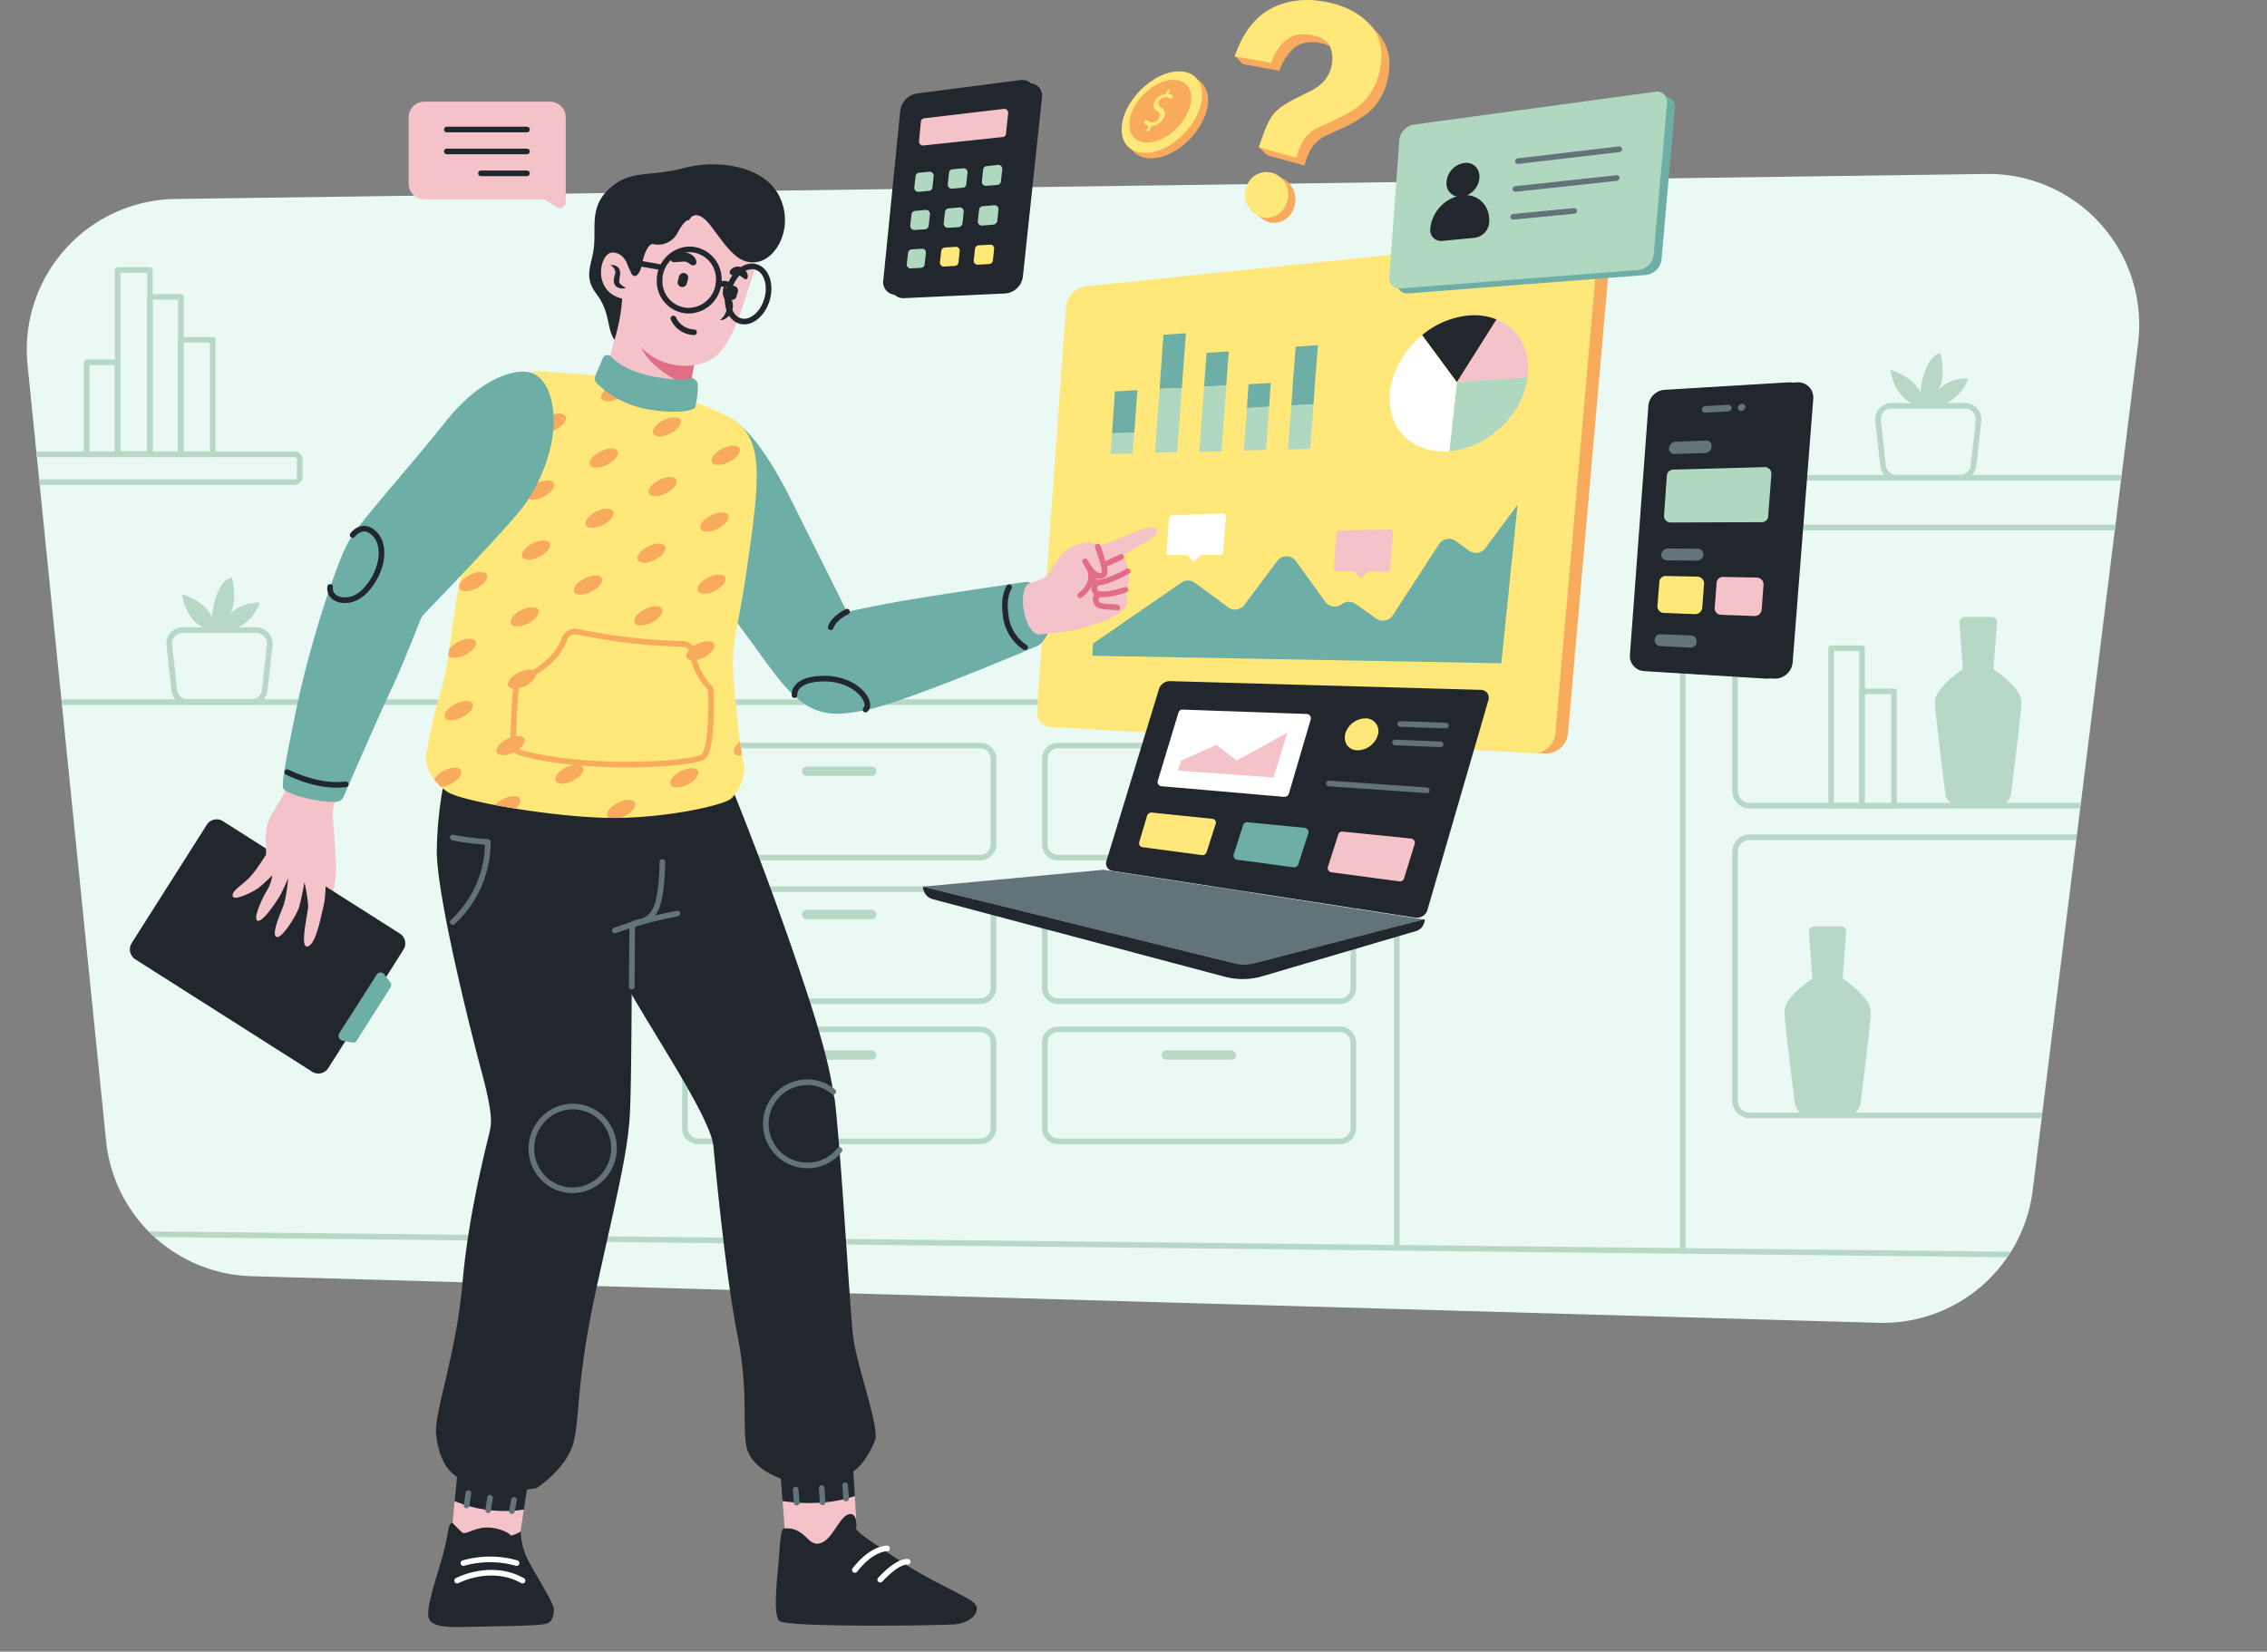 <svg xmlns="http://www.w3.org/2000/svg" xmlns:xlink="http://www.w3.org/1999/xlink" id="illustration" viewBox="165.9 124 724.5 527.9"><rect x="165.9" y="124" width="724.5" height="527.9" fill="#808080" stroke="none"/><defs><style>.cls-1,.cls-14,.cls-15,.cls-16,.cls-17,.cls-18,.cls-21,.cls-22,.cls-4{fill:none;}.cls-2{fill:#eaf9f3;}.cls-3{clip-path:url(#clip-path);}.cls-4{stroke:#b8d8c7;}.cls-14,.cls-15,.cls-16,.cls-17,.cls-18,.cls-21,.cls-22,.cls-4{stroke-linecap:round;stroke-linejoin:round;}.cls-14,.cls-15,.cls-17,.cls-18,.cls-21,.cls-4{stroke-width:1.8px;}.cls-5{fill:#b8d8c7;}.cls-6{fill:#f8ab5d;}.cls-7{fill:#ffe779;}.cls-8{fill:#22272e;}.cls-9{fill:#63737a;}.cls-10{fill:#b0d7c0;}.cls-11{fill:#f4c2c9;}.cls-12{fill:#6dafa7;}.cls-13{fill:#fff;}.cls-14{stroke:#fff;}.cls-15,.cls-16{stroke:#63737a;}.cls-16{stroke-width:1.8px;}.cls-17,.cls-22{stroke:#22272e;}.cls-18{stroke:#e26e85;}.cls-19{fill:#e26e85;}.cls-20{clip-path:url(#clip-path-2);}.cls-21{stroke:#f8ab5d;}.cls-22{stroke-width:1.8px;}</style><clipPath id="clip-path"><path class="cls-1" d="M766.3,546.8l-520-14.9a48.07,48.07,0,0,1-46.5-43.3l-25.1-248a48.18,48.18,0,0,1,47.2-53l578.8-8a48.21,48.21,0,0,1,48.5,54.1L815.5,504.6A48.27,48.27,0,0,1,766.3,546.8Z"></path></clipPath><clipPath id="clip-path-2"><path class="cls-1" d="M322.9,252.6c2.2-6.5,10.6-10.4,17.4-9.8,7,.6,20.4.8,33.3,4.8,22,6.8,27.3,10.8,28.6,12,7.3,7,6.6,17.4,2.4,46.1-2.7,18.9-5,23.7-4.4,33s2.3,25.8,3.4,29.2-1.7,9.3-4.1,11.4-21.8,6.5-39.8,6.1-46.3-5.3-50.8-8.3-7.7-8.2-6.7-12.7A200.52,200.52,0,0,1,307,344c2.8-9.5,3-21.9,7.4-41.8C317.8,287.5,318.3,266.2,322.9,252.6Z"></path></clipPath></defs><path class="cls-2" d="M766.3,546.8l-520-14.9a48.07,48.07,0,0,1-46.5-43.3l-25.1-248a48.18,48.18,0,0,1,47.2-53l578.8-8a48.21,48.21,0,0,1,48.5,54.1L815.5,504.6A48.27,48.27,0,0,1,766.3,546.8Z"></path><g class="cls-3"><path class="cls-4" d="M610.6,558.6l1.8,40.5a15,15,0,0,1-15,15H181.8a15,15,0,0,1-15-15V363.4a15,15,0,0,1,15-15H597.3a15,15,0,0,1,15,15V522.8"></path><path class="cls-4" d="M703.7,523.8V291.7a15,15,0,0,1,15-15h124a15,15,0,0,1,15,15V636a15,15,0,0,1-15,15h-124a15,15,0,0,1-15-15V561.1"></path><path class="cls-4" d="M259.9,278.1H170v-8.9h89.9a1.79,1.79,0,0,1,1.8,1.8v5.2A1.76,1.76,0,0,1,259.9,278.1Z"></path><path class="cls-4" d="M246.2,348.4H225.9a4.32,4.32,0,0,1-4.3-3.8L220,330.2a4.33,4.33,0,0,1,4.3-4.8h23.5a4.34,4.34,0,0,1,4.3,4.8l-1.6,14.4A4.25,4.25,0,0,1,246.2,348.4Z"></path><path class="cls-5" d="M233.7,325.5s-8-.8-9.6-11.6c0,0,7.2,2.1,9.5,7.2,0,0,1-11.4,6.4-12.5,0,0,2.4,8.5-1.4,12.7,0,0,2.9-4.8,10.3-4.7a13.6,13.6,0,0,1-9.2,8.8"></path><path class="cls-4" d="M792.3,276.7H772a4.32,4.32,0,0,1-4.3-3.8l-1.6-14.4a4.33,4.33,0,0,1,4.3-4.8h23.5a4.34,4.34,0,0,1,4.3,4.8l-1.6,14.4A4.32,4.32,0,0,1,792.3,276.7Z"></path><path class="cls-5" d="M779.7,253.8s-8-.8-9.6-11.6c0,0,7.2,2.1,9.5,7.2,0,0,1-11.4,6.4-12.5,0,0,2.4,8.5-1.4,12.7,0,0,2.9-4.8,10.3-4.7a13.6,13.6,0,0,1-9.2,8.8"></path><path class="cls-4" d="M594.2,398.1H504a4.23,4.23,0,0,1-4.2-4.2V366.5a4.23,4.23,0,0,1,4.2-4.2h90.2a4.23,4.23,0,0,1,4.2,4.2v27.4A4.23,4.23,0,0,1,594.2,398.1Z"></path><path class="cls-5" d="M559.4,372H538.6a1.54,1.54,0,0,1-1.5-1.5h0a1.54,1.54,0,0,1,1.5-1.5h20.8a1.54,1.54,0,0,1,1.5,1.5h0A1.47,1.47,0,0,1,559.4,372Z"></path><path class="cls-4" d="M594.2,444H504a4.23,4.23,0,0,1-4.2-4.2V412.4a4.23,4.23,0,0,1,4.2-4.2h90.2a4.23,4.23,0,0,1,4.2,4.2v27.4A4.23,4.23,0,0,1,594.2,444Z"></path><path class="cls-5" d="M559.4,417.8H538.6a1.54,1.54,0,0,1-1.5-1.5h0a1.54,1.54,0,0,1,1.5-1.5h20.8a1.54,1.54,0,0,1,1.5,1.5h0A1.47,1.47,0,0,1,559.4,417.8Z"></path><path class="cls-4" d="M479.2,398.1H389a4.23,4.23,0,0,1-4.2-4.2V366.5a4.23,4.23,0,0,1,4.2-4.2h90.2a4.23,4.23,0,0,1,4.2,4.2v27.4A4.23,4.23,0,0,1,479.2,398.1Z"></path><path class="cls-5" d="M444.5,372H423.7a1.54,1.54,0,0,1-1.5-1.5h0a1.54,1.54,0,0,1,1.5-1.5h20.8a1.54,1.54,0,0,1,1.5,1.5h0A1.54,1.54,0,0,1,444.5,372Z"></path><path class="cls-4" d="M479.2,444H389a4.23,4.23,0,0,1-4.2-4.2V412.4a4.23,4.23,0,0,1,4.2-4.2h90.2a4.23,4.23,0,0,1,4.2,4.2v27.4A4.23,4.23,0,0,1,479.2,444Z"></path><path class="cls-5" d="M444.5,417.8H423.7a1.54,1.54,0,0,1-1.5-1.5h0a1.54,1.54,0,0,1,1.5-1.5h20.8a1.54,1.54,0,0,1,1.5,1.5h0A1.54,1.54,0,0,1,444.5,417.8Z"></path><path class="cls-4" d="M594.2,488.8H504a4.23,4.23,0,0,1-4.2-4.2V457.2A4.23,4.23,0,0,1,504,453h90.2a4.23,4.23,0,0,1,4.2,4.2v27.4A4.23,4.23,0,0,1,594.2,488.8Z"></path><path class="cls-5" d="M559.4,462.7H538.6a1.54,1.54,0,0,1-1.5-1.5h0a1.54,1.54,0,0,1,1.5-1.5h20.8a1.54,1.54,0,0,1,1.5,1.5h0A1.47,1.47,0,0,1,559.4,462.7Z"></path><path class="cls-4" d="M479.2,488.8H389a4.23,4.23,0,0,1-4.2-4.2V457.2A4.23,4.23,0,0,1,389,453h90.2a4.23,4.23,0,0,1,4.2,4.2v27.4A4.23,4.23,0,0,1,479.2,488.8Z"></path><path class="cls-5" d="M444.5,462.7H423.7a1.54,1.54,0,0,1-1.5-1.5h0a1.54,1.54,0,0,1,1.5-1.5h20.8a1.54,1.54,0,0,1,1.5,1.5h0A1.54,1.54,0,0,1,444.5,462.7Z"></path><path class="cls-4" d="M884.9,381.5H725a4.65,4.65,0,0,1-4.6-4.6V297.2a4.65,4.65,0,0,1,4.6-4.6H884.9a4.65,4.65,0,0,1,4.6,4.6v79.7A4.53,4.53,0,0,1,884.9,381.5Z"></path><path class="cls-4" d="M884.9,480.5H725a4.65,4.65,0,0,1-4.6-4.6V396.2a4.65,4.65,0,0,1,4.6-4.6H884.9a4.65,4.65,0,0,1,4.6,4.6v79.7A4.59,4.59,0,0,1,884.9,480.5Z"></path><rect class="cls-4" x="751.1" y="331.2" width="9.9" height="50.3"></rect><rect class="cls-4" x="760.9" y="345" width="10.3" height="36.6"></rect><rect class="cls-4" x="213.8" y="218.9" width="9.9" height="50.3"></rect><rect class="cls-4" x="223.6" y="232.6" width="10.3" height="36.6"></rect><rect class="cls-4" x="193.6" y="239.8" width="9.9" height="29.4"></rect><rect class="cls-4" x="203.5" y="210.3" width="10.3" height="58.8"></rect><path class="cls-5" d="M754.8,436.8l1.1-14.9a1.65,1.65,0,0,0-1.7-1.8h-8.5a1.71,1.71,0,0,0-1.7,1.8l1.1,14.9s-9,5.8-8.9,10.6c.1,3.7,2.3,21.4,3.3,29.2a4.32,4.32,0,0,0,4.3,3.8h12.4a4.32,4.32,0,0,0,4.3-3.8c1-7.8,3.2-25.5,3.3-29.2C763.8,442.6,754.8,436.8,754.8,436.8Z"></path><path class="cls-5" d="M803,337.9l1.1-14.9a1.65,1.65,0,0,0-1.7-1.8h-8.6a1.71,1.71,0,0,0-1.7,1.8l1.1,14.9s-9,5.8-8.9,10.6c.1,3.7,2.3,21.4,3.3,29.2a4.32,4.32,0,0,0,4.3,3.8h12.4a4.32,4.32,0,0,0,4.3-3.8c1-7.8,3.2-25.5,3.3-29.2C812,343.7,803,337.9,803,337.9Z"></path><line class="cls-4" x1="180.4" y1="518.1" x2="883.4" y2="525.8"></line></g><path class="cls-6" d="M550.5,162.2c-3.9,8.3-12.9,13.8-19.2,12.1-5.5-1.5-6.5-8-3-14.5,3.4-6.2,10.2-11.2,16.1-11.3C550.9,148.3,554.1,154.3,550.5,162.2Z"></path><path class="cls-7" d="M548.6,160.5c-3.9,8.3-12.9,13.8-19.2,12.1-5.5-1.5-6.5-8-3-14.5,3.4-6.2,10.2-11.2,16.1-11.3C549,146.6,552.2,152.6,548.6,160.5Z"></path><path class="cls-6" d="M545.4,160.1c-2.9,6.2-9.7,10.4-14.5,9.3-4.3-1-5.3-6-2.6-11.1,2.6-4.9,8.1-8.8,12.6-8.8C546,149.6,548.2,154.2,545.4,160.1Z"></path><path class="cls-7" d="M532.4,165.4l.4-.7c.1-.3.1-.5-.1-.6a1.77,1.77,0,0,1-1.1-.7c-.1-.1-.1-.4.1-.7l.1-.1c.2-.3.6-.4.7-.2a2.33,2.33,0,0,0,1.3.7,2.36,2.36,0,0,0,2.5-1.4,1.55,1.55,0,0,0-.6-2.2,2.05,2.05,0,0,1-.8-3,4.13,4.13,0,0,1,3-2.3c.2,0,.4-.2.6-.5l.4-.7a.75.75,0,0,1,.7-.5h0c.2,0,.3.2.2.5l-.3.6c-.1.3-.1.5.2.5a1.88,1.88,0,0,1,.9.4c.2.1.1.4-.1.7l-.1.1c-.2.3-.6.4-.7.2a1.9,1.9,0,0,0-1.2-.4,2.27,2.27,0,0,0-2.2,1.3c-.4.8-.1,1.3.8,2a2.26,2.26,0,0,1,.7,3.3,4.45,4.45,0,0,1-3.4,2.5.74.74,0,0,0-.6.5l-.4.8a.87.87,0,0,1-.7.5h0C532.3,166,532.2,165.7,532.4,165.4Z"></path><path class="cls-8" d="M732.8,340.9,694,338.5a4.83,4.83,0,0,1-4.5-5.2l5.9-79.6a5.58,5.58,0,0,1,5.2-5.1l39.7-2.4a4.86,4.86,0,0,1,5.1,5.2l-6.6,84.4A5.71,5.71,0,0,1,732.8,340.9Z"></path><path class="cls-8" d="M730.1,340.9l-38.8-2.4a4.83,4.83,0,0,1-4.5-5.2l5.9-79.6a5.58,5.58,0,0,1,5.2-5.1l39.7-2.4a4.86,4.86,0,0,1,5.1,5.2l-6.6,84.4A5.71,5.71,0,0,1,730.1,340.9Z"></path><path class="cls-9" d="M718.2,255.5l-7.4.4a.94.94,0,0,1-1-1h0a1.11,1.11,0,0,1,1.1-1.1l7.4-.4a.94.94,0,0,1,1,1h0A1.11,1.11,0,0,1,718.2,255.5Z"></path><path class="cls-9" d="M722.5,255.3h-.2a.94.94,0,0,1-1-1h0a1.38,1.38,0,0,1,1.2-1.2h.2a.94.94,0,0,1,1,1h0A1.38,1.38,0,0,1,722.5,255.3Z"></path><path class="cls-9" d="M710.9,268.8l-9.9.3a1.69,1.69,0,0,1-1.7-1.9h0a2.24,2.24,0,0,1,2-2l9.9-.4a1.69,1.69,0,0,1,1.7,1.9h0A2.16,2.16,0,0,1,710.9,268.8Z"></path><path class="cls-9" d="M708.3,303.2l-9.8-.1a1.8,1.8,0,0,1-1.7-1.9h0a2.14,2.14,0,0,1,2-1.9l9.8.1a1.74,1.74,0,0,1,1.7,1.9h0A2.05,2.05,0,0,1,708.3,303.2Z"></path><path class="cls-9" d="M706.2,331l-9.8-.5a1.83,1.83,0,0,1-1.7-2h0a1.88,1.88,0,0,1,1.9-1.8l9.8.4a1.77,1.77,0,0,1,1.7,2h0A1.9,1.9,0,0,1,706.2,331Z"></path><path class="cls-10" d="M729,290.9l-29.2.1a2.1,2.1,0,0,1-2.1-2.3l.9-12.7a2.05,2.05,0,0,1,2-1.9l29.3-.8a2.1,2.1,0,0,1,2.1,2.3l-1,13.3A2,2,0,0,1,729,290.9Z"></path><path class="cls-7" d="M707.6,320.3l-10-.4a2.08,2.08,0,0,1-2-2.3l.6-7.6a2,2,0,0,1,2.1-1.9l10.1.2a2.22,2.22,0,0,1,2.1,2.3l-.6,7.8A2.28,2.28,0,0,1,707.6,320.3Z"></path><path class="cls-11" d="M726.6,320.9l-10.7-.4a2.08,2.08,0,0,1-2-2.3l.6-7.9a2,2,0,0,1,2.1-1.9l10.8.2a2.22,2.22,0,0,1,2.1,2.3l-.6,8.1A2.26,2.26,0,0,1,726.6,320.9Z"></path><path class="cls-8" d="M487.2,217.8l-32.5,1.5a4,4,0,0,1-4.1-4.7l5.4-54a6.38,6.38,0,0,1,5.2-5.6l33.1-4.3c2.9-.4,4.9,1.7,4.6,4.6l-6.1,57.1A6.18,6.18,0,0,1,487.2,217.8Z"></path><path class="cls-8" d="M484.8,216.7l-32.5,1.5a4,4,0,0,1-4.1-4.7l5.4-54a6.38,6.38,0,0,1,5.2-5.6l33.1-4.3c2.9-.4,4.9,1.7,4.6,4.6l-6.1,57.1A6.08,6.08,0,0,1,484.8,216.7Z"></path><path class="cls-11" d="M486.3,167.8,461,170.5a1.27,1.27,0,0,1-1.4-1.4l.6-6.2a1.18,1.18,0,0,1,1.1-1.1l25.4-3a1.27,1.27,0,0,1,1.4,1.4l-.7,6.5A1.11,1.11,0,0,1,486.3,167.8Z"></path><path class="cls-10" d="M462.8,185l-3.3.3a1.27,1.27,0,0,1-1.4-1.4l.4-3.6a1.18,1.18,0,0,1,1.1-1.1l3.3-.3a1.27,1.27,0,0,1,1.4,1.4l-.4,3.6A1.18,1.18,0,0,1,462.8,185Z"></path><path class="cls-10" d="M484.7,183.1l-3.6.3a1.27,1.27,0,0,1-1.4-1.4l.4-3.8a1.18,1.18,0,0,1,1.1-1.1l3.6-.4a1.27,1.27,0,0,1,1.4,1.4l-.4,3.8A1.28,1.28,0,0,1,484.7,183.1Z"></path><path class="cls-10" d="M473.6,184l-3.4.3a1.27,1.27,0,0,1-1.4-1.4l.4-3.7a1.18,1.18,0,0,1,1.1-1.1l3.4-.3a1.27,1.27,0,0,1,1.4,1.4l-.4,3.7A1.11,1.11,0,0,1,473.6,184Z"></path><path class="cls-10" d="M461.5,197.3l-3.3.2a1.31,1.31,0,0,1-1.4-1.4l.4-3.6a1.28,1.28,0,0,1,1.2-1.1l3.3-.3a1.27,1.27,0,0,1,1.4,1.4l-.4,3.6A1.29,1.29,0,0,1,461.5,197.3Z"></path><path class="cls-10" d="M483.4,195.8l-3.6.3a1.31,1.31,0,0,1-1.4-1.4l.4-3.7a1.28,1.28,0,0,1,1.2-1.1l3.6-.3A1.27,1.27,0,0,1,485,191l-.4,3.8A1.57,1.57,0,0,1,483.4,195.8Z"></path><path class="cls-10" d="M472.3,196.6l-3.4.2a1.31,1.31,0,0,1-1.4-1.4l.4-3.7a1.28,1.28,0,0,1,1.2-1.1l3.4-.3a1.27,1.27,0,0,1,1.4,1.4l-.4,3.7A1.49,1.49,0,0,1,472.3,196.6Z"></path><path class="cls-10" d="M460.2,209.6l-3.2.2a1.24,1.24,0,0,1-1.3-1.4l.4-3.6a1.28,1.28,0,0,1,1.2-1.1l3.2-.2a1.19,1.19,0,0,1,1.3,1.4l-.4,3.6A1.2,1.2,0,0,1,460.2,209.6Z"></path><path class="cls-7" d="M482,208.4l-3.6.2a1.24,1.24,0,0,1-1.3-1.4l.4-3.7a1.28,1.28,0,0,1,1.2-1.1l3.6-.2a1.19,1.19,0,0,1,1.3,1.4l-.4,3.8A1.29,1.29,0,0,1,482,208.4Z"></path><path class="cls-7" d="M471,209l-3.4.2a1.24,1.24,0,0,1-1.3-1.4l.4-3.6a1.28,1.28,0,0,1,1.2-1.1l3.4-.2a1.19,1.19,0,0,1,1.3,1.4l-.4,3.7A1.29,1.29,0,0,1,471,209Z"></path><path class="cls-6" d="M518.7,217.2,675.3,201a4.65,4.65,0,0,1,5.1,5L667,358.4a7,7,0,0,1-7.3,6.4l-152.1-8.2a4.68,4.68,0,0,1-4.4-4.9l9.2-127.9A7.15,7.15,0,0,1,518.7,217.2Z"></path><path class="cls-7" d="M513,215.5l158.4-16.4a4.63,4.63,0,0,1,5.1,5.1L663,358.3a6.93,6.93,0,0,1-7.4,6.4l-153.9-8.3a4.64,4.64,0,0,1-4.4-5L506.6,222A7.33,7.33,0,0,1,513,215.5Z"></path><polygon class="cls-12" points="529.4 248.7 522.2 249.1 521.3 262.5 528.4 262.3 529.4 248.7"></polygon><polygon class="cls-10" points="521.3 262.5 520.8 269.1 527.9 268.9 528.4 262.3 521.3 262.5"></polygon><polygon class="cls-12" points="544.9 230.5 537.7 231 536.5 248.3 543.6 248 544.9 230.5"></polygon><polygon class="cls-10" points="536.5 248.3 535 268.7 542.1 268.5 543.6 248 536.5 248.3"></polygon><polygon class="cls-12" points="551.5 236.8 550.7 247.6 557.8 247.2 558.6 236.3 551.5 236.8"></polygon><polygon class="cls-10" points="550.7 247.6 549.2 268.4 556.3 268.2 557.8 247.2 550.7 247.6"></polygon><polygon class="cls-12" points="572 246.4 564.9 246.8 564.4 254.4 571.5 254 572 246.4"></polygon><polygon class="cls-10" points="564.4 254.4 563.4 268 570.5 267.8 571.5 254 564.4 254.4"></polygon><polygon class="cls-12" points="587.1 234.3 586.2 245.7 585.7 253.2 578.6 253.6 579.1 246 580 234.8 587.1 234.3"></polygon><polygon class="cls-10" points="578.6 253.6 577.5 267.6 584.6 267.5 585.7 253.2 578.6 253.6"></polygon><path class="cls-8" d="M644.2,226.1l-12.7,20.1-11.1-15.1a27.35,27.35,0,0,1,15.2-6.3A19.74,19.74,0,0,1,644.2,226.1Z"></path><path class="cls-11" d="M654.1,244.6l-22.6,1.6,12.7-20.1C651.2,228.9,655.3,235.9,654.1,244.6Z"></path><path class="cls-10" d="M654.1,244.6c0,.3-.1.6-.1.9-2.1,11.9-13.2,21.8-24.9,22.7l2.4-22Z"></path><path class="cls-13" d="M631.5,246.2l-2.4,22a12.1,12.1,0,0,1-1.9.1c-11.9,0-19.2-9.7-16.7-21.4a28.35,28.35,0,0,1,9.9-15.7Z"></path><path class="cls-12" d="M650.9,285.3,645.7,336,515,333.6l.2-3.9,28.3-19.5a3.6,3.6,0,0,1,4.3.1l10.6,7.8a3.7,3.7,0,0,0,5.2-.8l10.5-14a3.7,3.7,0,0,1,6,.1l9.3,12.9a3.72,3.72,0,0,0,5.3.8h0a3.76,3.76,0,0,1,4.4-.1l6.6,4.7a3.76,3.76,0,0,0,5.3-1l14.8-22.8a3.76,3.76,0,0,1,5.3-1l4.3,3.1a3.69,3.69,0,0,0,5.2-.8Z"></path><path class="cls-13" d="M555.8,301.4h-5.7a.91.91,0,0,0-.7.3l-1.3,1.3a1,1,0,0,1-1.4,0l-1-1.3a.91.91,0,0,0-.7-.3h-5.5a.77.77,0,0,1-.8-.9l.8-10.8a1.08,1.08,0,0,1,1-1l16.3-.6a.9.9,0,0,1,.9.9l-.9,11.3A1,1,0,0,1,555.8,301.4Z"></path><path class="cls-11" d="M609.2,306.8l-5.7-.1a.91.91,0,0,0-.7.3l-1.3,1.3a.9.9,0,0,1-1.4-.1l-1-1.3a.91.91,0,0,0-.7-.3l-5.4-.1c-.5,0-.8-.4-.8-1l.8-10.9a1.07,1.07,0,0,1,.9-1l16.3-.4a.92.92,0,0,1,.9,1l-.9,11.6A.94.94,0,0,1,609.2,306.8Z"></path><path class="cls-8" d="M335.3,595.3c-.4,1.3-1.3,6.5-2,11.3a41.74,41.74,0,0,1-22.1-2.7c.5-5,1-10.2,1-10.2C312.2,590.9,336.1,592.9,335.3,595.3Z"></path><path class="cls-11" d="M333.3,606.5c-.6,4.2-1.2,7.9-1.2,7.9s-2.7,6.3-9.5,6.3-12.3-5.7-12.2-8.1c.1-1.1.4-4.9.8-8.8A41.48,41.48,0,0,0,333.3,606.5Z"></path><path class="cls-8" d="M310.5,610.7a42.12,42.12,0,0,0,3.1,3.1c1.1,1,4.5-2.1,9.3-1.5s6.3,2.5,6.3,2.5a8.54,8.54,0,0,0,3.1-1.3,22.58,22.58,0,0,0,1.5,7.3c1.5,3.9,9.1,15.3,9.1,17.5s-.5,3.9-2.1,4.6-12.2.8-21.1,1-15.8.7-16.8-2.8,3.1-14.4,4.8-21.1S309.1,610.8,310.5,610.7Z"></path><path class="cls-14" d="M312,629.2s10.7-5.7,20.9,0"></path><path class="cls-14" d="M314,623.6a31.1,31.1,0,0,1,17,0"></path><path class="cls-8" d="M439.1,602.2c-11.4,3.9-23.2,1.5-23.1,1.6-.4-5.6-.9-11.5-.9-11.5,1.5-3.5,23-5.1,23.2-3.6C438.3,589.5,438.7,596.1,439.1,602.2Z"></path><path class="cls-11" d="M439.7,612.8s-1.5,4.7-8,7.1-14.8-4.1-14.9-6c-.1-.8-.4-5.4-.8-10.1,0-.1,11.7,2.3,23.1-1.6C439.4,607.7,439.7,612.8,439.7,612.8Z"></path><path class="cls-8" d="M416.6,612.5c-.7,0-1.2,1-1.6,7.3s-2.4,20.2,0,22.3,50.3,1.5,55.8,1.1,8.5-4,6.8-6.4S464.1,630,453.7,623s-12.9-8.5-14.1-10.2c0,0,.6-5.7-2.5-4.8s-5.2,8.3-9.2,9.3S423.4,612.1,416.6,612.5Z"></path><path class="cls-14" d="M456,623.2s-2.7-.8-8.8,5.7"></path><path class="cls-14" d="M449.4,618.9s-4.8-.2-10.3,6.9"></path><line class="cls-15" x1="315" y1="605.2" x2="315.6" y2="601.2"></line><line class="cls-15" x1="321.9" y1="606.7" x2="322.5" y2="602.7"></line><line class="cls-15" x1="329.5" y1="607" x2="330.2" y2="603.4"></line><line class="cls-15" x1="420.5" y1="604.3" x2="420.2" y2="600.1"></line><line class="cls-15" x1="428.8" y1="604.2" x2="428.5" y2="599.6"></line><line class="cls-15" x1="436.3" y1="603" x2="436" y2="598.7"></line><path class="cls-8" d="M308.3,371.4a124.2,124.2,0,0,0-2.8,24c-.3,13.7,10.4,56.6,14.3,71.1s3.1,16.8,2.5,19.6-6.6,25-8.6,48-9.2,41.5-8.4,48.6c1.1,9.6,5.2,12.4,6.9,13.5s15.7,5.6,25.2,3.4c0,0,10.1-6.4,12-15.4s.8-19.9,7.3-49.3,9.5-41.5,10.4-53.2c.5-7,.6-27,.7-42.3.1-10.4.1-18.7.2-19.5.3-2,5.2.3,7.8-6.1,1.1-2.9,1.7-8.4,1.8-14.3.2-7.5-.3-15.7-1.3-20.2C374.7,371,309.9,362.6,308.3,371.4Z"></path><path class="cls-8" d="M445.5,584.5c-1.7,4.2-4.8,9-7.6,10.1s-15.4,2.8-21.8,2.2c0,0-10.7-3.1-11.8-11.2s.8-17.1-2.8-35.3-6.7-50.4-7.6-59.9-20.5-37.8-29.7-54.9-19.1-48.4-10.9-55.7,37.5-10.6,46.2-4.7c0,0,10.1,24.6,20.2,54,9.3,27,11.2,36.1,12.5,43.9a15.52,15.52,0,0,0,.4,2.1c.4,2.4.9,8.6,1.6,16.6,1.6,20.3,3.5,51.8,4.3,59C439.6,560.7,447.2,580.3,445.5,584.5Z"></path><path class="cls-15" d="M362.4,421.4a126.22,126.22,0,0,1,20-5.4"></path><ellipse class="cls-16" cx="347.63" cy="488.44" rx="13.4" ry="13.2" transform="matrix(0.2, -0.98, 0.98, 0.2, -199.27, 734.04)"></ellipse><path class="cls-15" d="M434.2,491.6a13,13,0,0,1-10.2,4.9,13.3,13.3,0,0,1-.1-26.6,13,13,0,0,1,8.3,3"></path><path class="cls-15" d="M310.6,418.7a34.72,34.72,0,0,0,11.2-25.6,82.88,82.88,0,0,1-11.2-1.4"></path><path class="cls-15" d="M367.8,439.4c.1-10.4.1-18.7.2-19.5.3-2,5.2.3,7.8-6.1,1.1-2.9,1.7-8.4,1.8-14.3"></path><path class="cls-12" d="M397.3,256.9s8.2.4,21.4,26.8,17.9,35.9,17.9,35.9,8.7-2.1,22.9-4.4,34.2-5.2,34.2-5.2,5.4.1,7.7,7.8a12.16,12.16,0,0,1-2.4,11.4,4.5,4.5,0,0,1-1.9,1.4c-6.1,2.6-41.7,17.6-53.8,20.2-13.3,2.8-19.8,2.4-31.6-13.8s-21.1-28.8-25.4-35.3C382,294.9,378.9,257.9,397.3,256.9Z"></path><path class="cls-17" d="M419.8,346.2s-.7-5.3,9.6-5.3,15.6,7.7,13.1,9.9"></path><path class="cls-17" d="M436.6,319.5s-4.3,2-5.2,5"></path><path class="cls-11" d="M494.2,310.8s4.4-1.6,5.5-2.2,3.5-4.8,5.5-7.4,7.7-4.1,9.3-3.8a3.28,3.28,0,0,1,2.2,1.3s5-1.8,8.4-3.2,9.7-4.5,10.6-2c.5,1.5-3.4,3.7-6.1,5.2-3.3,1.9-5.5,3.3-5.5,3.3a4.19,4.19,0,0,1,2,2.9c.4,2.1,1.5,4.4-.5,7.6-.6.9,1.7,3.4-.1,5.7-3.1,3.7-10.6,5.6-14.6,6.8s-13.4,1.8-13.4,1.8-3-.7-4.3-7.2S494.2,310.8,494.2,310.8Z"></path><path class="cls-18" d="M516.7,298.7s.7,1.8,1.5,4.5,1.4,4.8-.7,4.9-4-3.1-4.8-4.7"></path><path class="cls-18" d="M514.1,305.7s2.3,4.6-3,8.6"></path><line class="cls-18" x1="524.2" y1="302" x2="518.6" y2="304.6"></line><path class="cls-18" d="M515.8,307.5s-1,1.6,0,2.5,6.5-1.1,10.5-3.4"></path><path class="cls-18" d="M516.7,310.2a2.06,2.06,0,0,0-.9,2.7c.8,1.8,5.1,1.1,9.8-.4"></path><path class="cls-18" d="M517.6,314s-2.5.3-1.2,2.8c.8,1.5,5.6,1,6.6,1.4"></path><path class="cls-17" d="M488.4,311.7c-.8,1.4-1.8,4.1-1.1,8.9a13.89,13.89,0,0,0,6.2,10.3"></path><path class="cls-11" d="M364.9,220.3s-3.2,16.1-5,20.5,8,11.3,17.8,11.7,8.8-5.3,8.8-5.3l2.9-16C389.4,231.3,368.4,216.6,364.9,220.3Z"></path><path class="cls-19" d="M369.3,225.1c-1.4,12.2,7.4,18.1,17.2,22.7v-.6l1.6-8.5C380.8,236.3,374.4,231.1,369.3,225.1Z"></path><path class="cls-7" d="M322.9,252.6c2.2-6.5,10.6-10.4,17.4-9.8,7,.6,20.4.8,33.3,4.8,22,6.8,27.3,10.8,28.6,12,7.3,7,6.6,17.4,2.4,46.1-2.7,18.9-5,23.7-4.4,33s2.3,25.8,3.4,29.2-1.7,9.3-4.1,11.4-21.8,6.5-39.8,6.1-46.3-5.3-50.8-8.3-7.7-8.2-6.7-12.7A200.52,200.52,0,0,1,307,344c2.8-9.5,3-21.9,7.4-41.8C317.8,287.5,318.3,266.2,322.9,252.6Z"></path><g class="cls-20"><ellipse class="cls-6" cx="402.81" cy="228.98" rx="4.9" ry="2.4" transform="translate(-59.88 204.46) rotate(-26.58)"></ellipse><ellipse class="cls-6" cx="419.31" cy="240.2" rx="4.9" ry="2.4" transform="translate(-63.16 213.03) rotate(-26.58)"></ellipse><ellipse class="cls-6" cx="382.62" cy="239.1" rx="4.9" ry="2.4" transform="translate(-66.55 196.5) rotate(-26.58)"></ellipse><ellipse class="cls-6" cx="399.21" cy="250.28" rx="4.9" ry="2.4" transform="translate(-69.8 205.1) rotate(-26.58)"></ellipse><ellipse class="cls-6" cx="418.01" cy="259.38" rx="4.9" ry="2.4" transform="translate(-71.88 214.48) rotate(-26.58)"></ellipse><ellipse class="cls-6" cx="434.51" cy="270.6" rx="4.9" ry="2.4" transform="translate(-75.16 223.05) rotate(-26.58)"></ellipse><ellipse class="cls-6" cx="397.83" cy="269.5" rx="4.9" ry="2.4" transform="translate(-78.55 206.52) rotate(-26.58)"></ellipse><ellipse class="cls-6" cx="414.42" cy="280.68" rx="4.9" ry="2.4" transform="translate(-81.79 215.12) rotate(-26.58)"></ellipse><ellipse class="cls-6" cx="362.53" cy="249.18" rx="4.9" ry="2.4" transform="translate(-73.18 188.57) rotate(-26.58)"></ellipse><ellipse class="cls-6" cx="379.03" cy="260.4" rx="4.9" ry="2.4" transform="translate(-76.46 197.14) rotate(-26.58)"></ellipse><ellipse class="cls-6" cx="342.3" cy="259.21" rx="4.9" ry="2.4" transform="translate(-79.81 180.58) rotate(-26.58)"></ellipse><ellipse class="cls-6" cx="358.89" cy="270.39" rx="4.9" ry="2.4" transform="translate(-83.06 189.18) rotate(-26.58)"></ellipse><ellipse class="cls-6" cx="377.69" cy="279.49" rx="4.9" ry="2.4" transform="translate(-85.15 198.56) rotate(-26.58)"></ellipse><ellipse class="cls-6" cx="394.23" cy="290.81" rx="4.9" ry="2.4" transform="translate(-88.46 207.16) rotate(-26.58)"></ellipse><ellipse class="cls-6" cx="357.5" cy="289.62" rx="4.9" ry="2.4" transform="translate(-91.81 190.6) rotate(-26.58)"></ellipse><ellipse class="cls-6" cx="374.09" cy="300.8" rx="4.9" ry="2.4" transform="translate(-95.06 199.2) rotate(-26.58)"></ellipse><ellipse class="cls-6" cx="433.62" cy="290.58" rx="4.9" ry="2.4" transform="translate(-84.19 224.76) rotate(-26.58)"></ellipse><ellipse class="cls-6" cx="450.13" cy="301.8" rx="4.9" ry="2.4" transform="translate(-87.47 233.33) rotate(-26.58)"></ellipse><ellipse class="cls-6" cx="413.39" cy="300.61" rx="4.9" ry="2.4" transform="translate(-90.82 216.77) rotate(-26.58)"></ellipse><ellipse class="cls-6" cx="429.99" cy="311.79" rx="4.9" ry="2.4" transform="translate(-94.07 225.38) rotate(-26.58)"></ellipse><ellipse class="cls-6" cx="448.83" cy="320.98" rx="4.9" ry="2.4" transform="translate(-96.19 234.78) rotate(-26.58)"></ellipse><ellipse class="cls-6" cx="465.33" cy="332.2" rx="4.9" ry="2.4" transform="translate(-99.47 243.35) rotate(-26.58)"></ellipse><ellipse class="cls-6" cx="428.6" cy="331.01" rx="4.9" ry="2.4" transform="translate(-102.82 226.79) rotate(-26.58)"></ellipse><ellipse class="cls-6" cx="445.19" cy="342.19" rx="4.9" ry="2.4" transform="translate(-106.07 235.39) rotate(-26.58)"></ellipse><ellipse class="cls-6" cx="393.3" cy="310.69" rx="4.9" ry="2.4" transform="translate(-97.46 208.84) rotate(-26.58)"></ellipse><ellipse class="cls-6" cx="409.8" cy="321.91" rx="4.9" ry="2.4" transform="translate(-100.73 217.41) rotate(-26.58)"></ellipse><ellipse class="cls-6" cx="373.11" cy="320.81" rx="4.9" ry="2.4" transform="translate(-104.12 200.88) rotate(-26.58)"></ellipse><ellipse class="cls-6" cx="389.71" cy="331.99" rx="4.9" ry="2.4" transform="translate(-107.37 209.49) rotate(-26.58)"></ellipse><ellipse class="cls-6" cx="408.5" cy="341.09" rx="4.9" ry="2.4" transform="translate(-109.45 218.86) rotate(-26.58)"></ellipse><ellipse class="cls-6" cx="425.01" cy="352.32" rx="4.9" ry="2.4" transform="translate(-112.73 227.43) rotate(-26.58)"></ellipse><ellipse class="cls-6" cx="404.91" cy="362.39" rx="4.9" ry="2.4" transform="translate(-119.37 219.5) rotate(-26.58)"></ellipse><ellipse class="cls-6" cx="322" cy="269.39" rx="4.9" ry="2.4" transform="translate(-86.51 172.57) rotate(-26.58)"></ellipse><ellipse class="cls-6" cx="338.51" cy="280.62" rx="4.9" ry="2.4" transform="translate(-89.79 181.14) rotate(-26.58)"></ellipse><ellipse class="cls-6" cx="301.91" cy="279.47" rx="4.9" ry="2.4" transform="translate(-93.15 164.65) rotate(-26.58)"></ellipse><ellipse class="cls-6" cx="318.41" cy="290.7" rx="4.9" ry="2.4" transform="translate(-96.42 173.22) rotate(-26.58)"></ellipse><ellipse class="cls-6" cx="337.21" cy="299.8" rx="4.9" ry="2.4" transform="translate(-98.51 182.59) rotate(-26.58)"></ellipse><ellipse class="cls-6" cx="353.8" cy="310.98" rx="4.9" ry="2.4" transform="translate(-101.76 191.2) rotate(-26.58)"></ellipse><ellipse class="cls-6" cx="317.11" cy="309.88" rx="4.9" ry="2.4" transform="translate(-105.14 174.66) rotate(-26.58)"></ellipse><ellipse class="cls-6" cx="333.61" cy="321.1" rx="4.9" ry="2.4" transform="translate(-108.42 183.23) rotate(-26.58)"></ellipse><ellipse class="cls-6" cx="281.72" cy="289.6" rx="4.9" ry="2.4" transform="translate(-99.81 156.68) rotate(-26.58)"></ellipse><ellipse class="cls-6" cx="298.32" cy="300.77" rx="4.9" ry="2.4" transform="translate(-103.06 165.29) rotate(-26.58)"></ellipse><ellipse class="cls-6" cx="261.58" cy="299.59" rx="4.9" ry="2.4" transform="translate(-106.41 148.73) rotate(-26.58)"></ellipse><ellipse class="cls-6" cx="278.13" cy="310.9" rx="4.9" ry="2.4" transform="translate(-109.72 157.33) rotate(-26.58)"></ellipse><ellipse class="cls-6" cx="296.93" cy="320" rx="4.9" ry="2.4" transform="translate(-111.81 166.7) rotate(-26.58)"></ellipse><ellipse class="cls-6" cx="313.52" cy="331.18" rx="4.9" ry="2.4" transform="translate(-115.06 175.31) rotate(-26.58)"></ellipse><ellipse class="cls-6" cx="276.79" cy="329.99" rx="4.9" ry="2.4" transform="translate(-118.41 158.74) rotate(-26.58)"></ellipse><ellipse class="cls-6" cx="293.29" cy="341.21" rx="4.9" ry="2.4" transform="translate(-121.69 167.32) rotate(-26.58)"></ellipse><ellipse class="cls-6" cx="332.73" cy="341.07" rx="4.9" ry="2.4" transform="translate(-117.45 184.95) rotate(-26.58)"></ellipse><ellipse class="cls-6" cx="384.62" cy="372.58" rx="4.9" ry="2.4" transform="translate(-126.07 211.5) rotate(-26.58)"></ellipse><ellipse class="cls-6" cx="347.88" cy="371.39" rx="4.9" ry="2.4" transform="translate(-129.42 194.94) rotate(-26.58)"></ellipse><ellipse class="cls-6" cx="364.43" cy="382.7" rx="4.9" ry="2.4" transform="translate(-132.73 203.54) rotate(-26.58)"></ellipse><ellipse class="cls-6" cx="312.5" cy="351.11" rx="4.9" ry="2.4" transform="translate(-124.08 176.96) rotate(-26.58)"></ellipse><ellipse class="cls-6" cx="329.09" cy="362.28" rx="4.9" ry="2.4" transform="translate(-127.33 185.56) rotate(-26.58)"></ellipse><ellipse class="cls-6" cx="292.4" cy="361.19" rx="4.9" ry="2.4" transform="translate(-130.72 169.03) rotate(-26.58)"></ellipse><ellipse class="cls-6" cx="308.9" cy="372.41" rx="4.9" ry="2.4" transform="translate(-134 177.6) rotate(-26.58)"></ellipse><ellipse class="cls-6" cx="327.7" cy="381.51" rx="4.9" ry="2.4" transform="translate(-136.08 186.97) rotate(-26.58)"></ellipse><ellipse class="cls-6" cx="344.29" cy="392.69" rx="4.9" ry="2.4" transform="translate(-139.33 195.58) rotate(-26.58)"></ellipse><ellipse class="cls-6" cx="307.6" cy="391.59" rx="4.9" ry="2.4" transform="translate(-142.72 179.05) rotate(-26.58)"></ellipse><ellipse class="cls-6" cx="324.11" cy="402.81" rx="4.9" ry="2.4" transform="translate(-145.99 187.62) rotate(-26.58)"></ellipse></g><path class="cls-21" d="M350.4,325.9a183.07,183.07,0,0,0,33.8,3.9,3.11,3.11,0,0,1,3,2.7,19.84,19.84,0,0,0,5.1,10.8,2.79,2.79,0,0,1,.8,2c.1,4.2.3,18.4-2.5,20.6-3.2,2.4-37.2,4.6-58.3-1.3a3.19,3.19,0,0,1-2.4-3c.1-4.1.3-12.7,1-18.1a3.47,3.47,0,0,1,1.9-2.5c3.3-1.5,10.9-5.5,13.6-13A3.57,3.57,0,0,1,350.4,325.9Z"></path><path class="cls-12" d="M358.6,238.4a1.57,1.57,0,0,1,2.5-.5c1.9,2,6,5,13.4,6.4,11.3,2.1,12.4.4,12.4.4s1.8.6,2,2.1a26.91,26.91,0,0,1-.8,7.2c-.6,1.9-9,2.1-15.7.7a30.38,30.38,0,0,1-15.7-8.1,2.3,2.3,0,0,1-.5-2.6C356.8,242.5,357.8,240.3,358.6,238.4Z"></path><path class="cls-11" d="M407.9,201.3a35.58,35.58,0,0,1-2,12.6c-2,5.2-5.3,19.7-11.8,24.4s-20.7,3.8-26.9-8.3-4.2-24.8-1-35,16.4-13.9,27.9-9.7S407.9,196.8,407.9,201.3Z"></path><path class="cls-8" d="M365.9,208.3a13.91,13.91,0,0,1,1.7,2.9c.9,2.1,2.8.9,3.5-2.9s2.3-6.5,3.5-6.3a7,7,0,0,0,7.9-3.7c2.5-4.6,3.6-3.9,3.6-3.9s2-4.8,7.2,2.1,8.5,12.3,14.7,11.2,11.7-11.2,7-20.9-19.5-12-30.5-9.1-16.7.5-23.3,6.1-5,11.5-5.4,18.1-3.8,10.1.7,16,3.3,11.4,5.8,14.7c0,0,2.7-8.7,2.4-15S365.9,208.3,365.9,208.3Z"></path><path class="cls-17" d="M395.6,213.8a9.78,9.78,0,0,1-9.6,9.5,9.38,9.38,0,0,1-9.3-9.7,9.84,9.84,0,0,1,9.8-9.9A9.5,9.5,0,0,1,395.6,213.8Z"></path><ellipse class="cls-22" cx="404.96" cy="217.95" rx="9" ry="6.3" transform="translate(82.47 545.81) rotate(-73.76)"></ellipse><path class="cls-17" d="M399.1,215.9s-.1-2-3.6-.9"></path><line class="cls-17" x1="377.5" y1="209.5" x2="365.9" y2="207.4"></line><path class="cls-11" d="M366.9,210.1s-.9-5.3-5.2-5.4-6.9,13.1,3.8,14.9"></path><path class="cls-8" d="M361,208.8a2.53,2.53,0,0,1,2.7,1,3.29,3.29,0,0,1,.4,1.7c0,.3-.1.5-.1.8s-.1.4-.1.6a3.75,3.75,0,0,0-.1,1,.84.84,0,0,0,.2.7,6.21,6.21,0,0,0,1.9,1.4,3.36,3.36,0,0,1-2.9-.3,2.37,2.37,0,0,1-.9-1.5,4.19,4.19,0,0,1,.1-1.6c.1-.2.1-.5.2-.7s.1-.3.1-.5a1.1,1.1,0,0,0,0-.8A2.85,2.85,0,0,0,361,208.8Z"></path><path class="cls-8" d="M397.7,214.3a11.38,11.38,0,0,0,.7,3.3,5.39,5.39,0,0,0,.7,1.3,4.47,4.47,0,0,1,.9,1.7,4.7,4.7,0,0,1-.8,3.9,4.36,4.36,0,0,1-1.4,1.3,2.9,2.9,0,0,1-1.8.5,5.35,5.35,0,0,0,1.9-2.6,4.3,4.3,0,0,0,.3-2.7,5.73,5.73,0,0,0-.7-1.3,6,6,0,0,1-.6-1.9A6.94,6.94,0,0,1,397.7,214.3Z"></path><path class="cls-17" d="M387.7,230.2a7.57,7.57,0,0,1-6.6-4.4"></path><path class="cls-8" d="M383.6,215.7h0a1.49,1.49,0,0,1-1.1-1.8l.4-1.5a1.49,1.49,0,0,1,1.8-1.1h0a1.49,1.49,0,0,1,1.1,1.8l-.4,1.5A1.49,1.49,0,0,1,383.6,215.7Z"></path><path class="cls-8" d="M399.5,219.8h0a1.49,1.49,0,0,1-1.1-1.8l.4-1.5a1.49,1.49,0,0,1,1.8-1.1h0a1.49,1.49,0,0,1,1.1,1.8l-.4,1.5A1.49,1.49,0,0,1,399.5,219.8Z"></path><path class="cls-8" d="M387.6,208.8c-1.1.2-1.6-1.3-3.2-1.2-2.5.1-3.9.6-4.1-.5-.1-.8,1.8-2.3,4.2-2.4C388,204.7,389.6,208.5,387.6,208.8Z"></path><path class="cls-8" d="M399.5,211.8c.7.6,1.7-.5,2.7.2,1.5.9,2,1.7,2.5,1s0-2.4-1.4-3.3C401,208.1,398,210.7,399.5,211.8Z"></path><path class="cls-11" d="M273.5,379a14.54,14.54,0,0,0-1.3,4.5c0,1.7,1.4,17.4,1,20.5s-1.4,9.2-2,10.1-4.2-1.9-4.3-11.3-3.3-22.3-.6-23.8S272.7,377.8,273.5,379Z"></path><path class="cls-8" d="M208,425.4l24-37.8a3.72,3.72,0,0,1,5.2-1.1l56.5,35.9a3.72,3.72,0,0,1,1.1,5.2l-24,37.8a3.72,3.72,0,0,1-5.2,1.1l-56.5-35.9A3.81,3.81,0,0,1,208,425.4Z"></path><path class="cls-12" d="M274.3,454.3l12-18.8a1.45,1.45,0,0,1,2.4-.1l1.9,2.5a1.5,1.5,0,0,1,.1,1.7l-10.8,17a1.29,1.29,0,0,1-1.5.6l-3.1-.6A1.6,1.6,0,0,1,274.3,454.3Z"></path><path class="cls-11" d="M270.8,378s-.6,17.4-.7,21.1.1,11-.8,14.5-2.4,12.3-5.1,12.9.2-10.8.2-13a52.85,52.85,0,0,0-1.2-7.5s-1,5.5-1.7,7.9-5.3,9.9-7.1,9.6.4-5.9,1.8-9.3c1.3-3.1,1.8-9.6,1.8-9.6a51.87,51.87,0,0,1-2.7,5.8c-1.2,2-5.3,8.2-7,7.9s1.1-6.6,2.8-9.5a12.11,12.11,0,0,0,1.8-5s-2.7,2.7-4.4,4-7.7,4.2-8.2,2.7,2.2-3.1,4.7-5.4,5.2-6.9,5.8-7.7-1.1-7.8,1.6-12.5,4.3-6.6,5-9.8S270.5,375.7,270.8,378Z"></path><path class="cls-12" d="M333.3,242.8s-11.4-1.1-25.1,16.1-27.2,31.6-31,38.4-12.2,32.3-16.4,52.4-4.6,23.7-4.5,25.9c.1,2,10.2,4.8,16.8,4.7a2.84,2.84,0,0,0,2.7-1.8c2.6-6.1,11.7-26.9,15.3-34.5,4.2-8.9,9.1-22.1,9.7-23s27.9-28.7,33-36,10-19.1,8.9-29.5C341.5,244.2,335.7,242.7,333.3,242.8Z"></path><path class="cls-17" d="M278.6,295s3.1-4.3,7-.4c4.1,4.1,2.3,13-3.4,18.6-4.7,4.6-11.4,2.7-10.8-1.6"></path><path class="cls-17" d="M257.7,370.8c2.7,1.3,10.8,4.9,18.7,3.9"></path><path class="cls-8" d="M519.5,399.2l16.8-55a3.66,3.66,0,0,1,3.5-2.5l99.4,2.8a2.52,2.52,0,0,1,2.4,3.2l-19.5,67.1a3.51,3.51,0,0,1-3.9,2.5l-96.5-14.9A2.45,2.45,0,0,1,519.5,399.2Z"></path><path class="cls-9" d="M518.6,402l-57.8,5.4,99.1,24.4a15,15,0,0,0,7.3,0L621,417.9Z"></path><path class="cls-8" d="M560,431.8l-99.1-24.4h0a4.17,4.17,0,0,0,3.1,4l93.4,24.8a22.24,22.24,0,0,0,12-.2l49-14.4a3.87,3.87,0,0,0,2.8-3.8h0l-53.8,13.9A14.32,14.32,0,0,1,560,431.8Z"></path><path class="cls-13" d="M584.8,353.9l-7,23.8a1.5,1.5,0,0,1-1.4,1l-39.3-3.4a1.35,1.35,0,0,1-1.2-1.7l6.6-21.8a1.38,1.38,0,0,1,1.3-1l39.7,1.4A1.38,1.38,0,0,1,584.8,353.9Z"></path><polygon class="cls-11" points="577.3 358.2 572.9 372.5 542.3 370.3 543.4 367.1 554.7 362.1 561.1 367.1 577.3 358.2"></polygon><path class="cls-7" d="M554.4,387.4l-2.9,9a1.35,1.35,0,0,1-1.5.9l-18.9-2.5a1.29,1.29,0,0,1-1.1-1.7l2.5-8.4a1.5,1.5,0,0,1,1.4-1l19.3,2A1.24,1.24,0,0,1,554.4,387.4Z"></path><path class="cls-12" d="M584,390.4l-3.2,9.9a1.35,1.35,0,0,1-1.5.9l-18-2.4a1.35,1.35,0,0,1-1.1-1.8l3-9.3a1.3,1.3,0,0,1,1.4-.9l18.2,1.8A1.35,1.35,0,0,1,584,390.4Z"></path><path class="cls-11" d="M618,393.8l-3.4,11a1.35,1.35,0,0,1-1.5.9l-21.7-2.9a1.35,1.35,0,0,1-1.1-1.8l3.3-10.3a1.3,1.3,0,0,1,1.4-.9l21.7,2.2A1.39,1.39,0,0,1,618,393.8Z"></path><path class="cls-7" d="M606.3,358.7a6.85,6.85,0,0,1-6.8,5.1c-2.9-.2-4.4-2.7-3.6-5.5a6.86,6.86,0,0,1,6.3-4.7A4.07,4.07,0,0,1,606.3,358.7Z"></path><line class="cls-15" x1="613.4" y1="355.4" x2="628" y2="355.9"></line><line class="cls-15" x1="590.6" y1="374.4" x2="621.9" y2="376.6"></line><line class="cls-15" x1="611.7" y1="361.3" x2="626.3" y2="361.9"></line><path class="cls-12" d="M691.8,211.9l-76,5.9a3.2,3.2,0,0,1-3.4-3.4l3.2-43.9a5.54,5.54,0,0,1,4.8-5.1l77.2-10.5a3.21,3.21,0,0,1,3.6,3.4l-4.3,48.6A5.65,5.65,0,0,1,691.8,211.9Z"></path><path class="cls-10" d="M689.3,210.3l-76,5.9a3.2,3.2,0,0,1-3.4-3.4l3.2-43.9a5.54,5.54,0,0,1,4.8-5.1l77.2-10.5a3.21,3.21,0,0,1,3.6,3.4l-4.3,48.6A5.47,5.47,0,0,1,689.3,210.3Z"></path><path class="cls-8" d="M638.7,180.9a6.7,6.7,0,0,1-5.7,6,4.28,4.28,0,0,1-4.8-4.8,6.6,6.6,0,0,1,5.6-6C636.8,175.7,638.9,177.9,638.7,180.9Z"></path><path class="cls-8" d="M637.2,200l-10.4,1a3.46,3.46,0,0,1-3.8-3.9h0a12,12,0,0,1,10.1-10.7h0c5.2-.6,9.2,3.4,8.7,8.9h0A5.31,5.31,0,0,1,637.2,200Z"></path><line class="cls-15" x1="651" y1="175.5" x2="683.4" y2="171.7"></line><line class="cls-15" x1="650.2" y1="184.4" x2="682.6" y2="180.9"></line><line class="cls-15" x1="649.5" y1="193.3" x2="669" y2="191.4"></line><path class="cls-6" d="M605.6,133.9c-3.9-3.9-9.4-6.2-16.2-7a24.2,24.2,0,0,0-13.3,1.8c-4.8,2.1-8.4,5.8-11.1,11.2l-4.5,1.9,2.6,2.7,11.7,2.1a16.46,16.46,0,0,1,4.1-6.7c2-2,4.7-2.8,8.1-2.3s5.7,1.8,6.6,3.9a9.63,9.63,0,0,1,.3,6.7,11.27,11.27,0,0,1-3.4,5.3,13.25,13.25,0,0,1-3.4,2.2l-4,2c-3.9,1.9-6.5,3.7-7.8,5.5a29.28,29.28,0,0,0-3.1,6.4l-4,1.3,2.6,2.7,12,3.3a20.45,20.45,0,0,1,2.2-5.5,11,11,0,0,1,5-4.2l4.1-1.9a41.18,41.18,0,0,0,9-5.2,18.61,18.61,0,0,0,6.1-10.1C610.9,143.4,609.7,138,605.6,133.9Z"></path><path class="cls-6" d="M575,180.8l-.4-.1a6.7,6.7,0,0,0-8.2,5,7.28,7.28,0,0,0,4.3,9l.4.2c3.6,1.2,7.4-1,8.5-5S578.6,181.8,575,180.8Z"></path><path class="cls-7" d="M573.6,126a26.18,26.18,0,0,1,13.3-1.8c6.8.8,12.2,3.1,16.2,7s5.3,9.5,3.5,16.3a19,19,0,0,1-6.1,10.1c-1.7,1.5-4.7,3.2-9,5.2l-4.1,1.9a11,11,0,0,0-5,4.2,26.69,26.69,0,0,0-2.2,5.5l-12-3.3c1.7-5.2,3.1-8.6,4.5-10.4s3.9-3.6,7.8-5.5l4-2a14.24,14.24,0,0,0,3.4-2.2,10.15,10.15,0,0,0,3.4-5.3,10.88,10.88,0,0,0-.3-6.7c-.8-2.1-3.1-3.4-6.6-3.9s-6.1.3-8.1,2.3a15.26,15.26,0,0,0-4.1,6.7L560.5,142C563.3,133.9,567.5,128.7,573.6,126Zm-1.3,53.2.4.1a7.26,7.26,0,0,1,4.6,9h0c-1.1,4-5,6.2-8.5,5l-.4-.2a7.28,7.28,0,0,1-4.3-9h0A6.76,6.76,0,0,1,572.3,179.2Z"></path><path class="cls-11" d="M301.5,187.7h38.4l3.9,2.5a1.88,1.88,0,0,0,2.9-1.6V161.5a5,5,0,0,0-5-5H301.5a5,5,0,0,0-5,5v21.2A5,5,0,0,0,301.5,187.7Z"></path><line class="cls-17" x1="334.3" y1="165.4" x2="308.7" y2="165.4"></line><line class="cls-17" x1="334.3" y1="172.4" x2="308.7" y2="172.4"></line><line class="cls-17" x1="334.3" y1="179.4" x2="319.6" y2="179.4"></line></svg>
